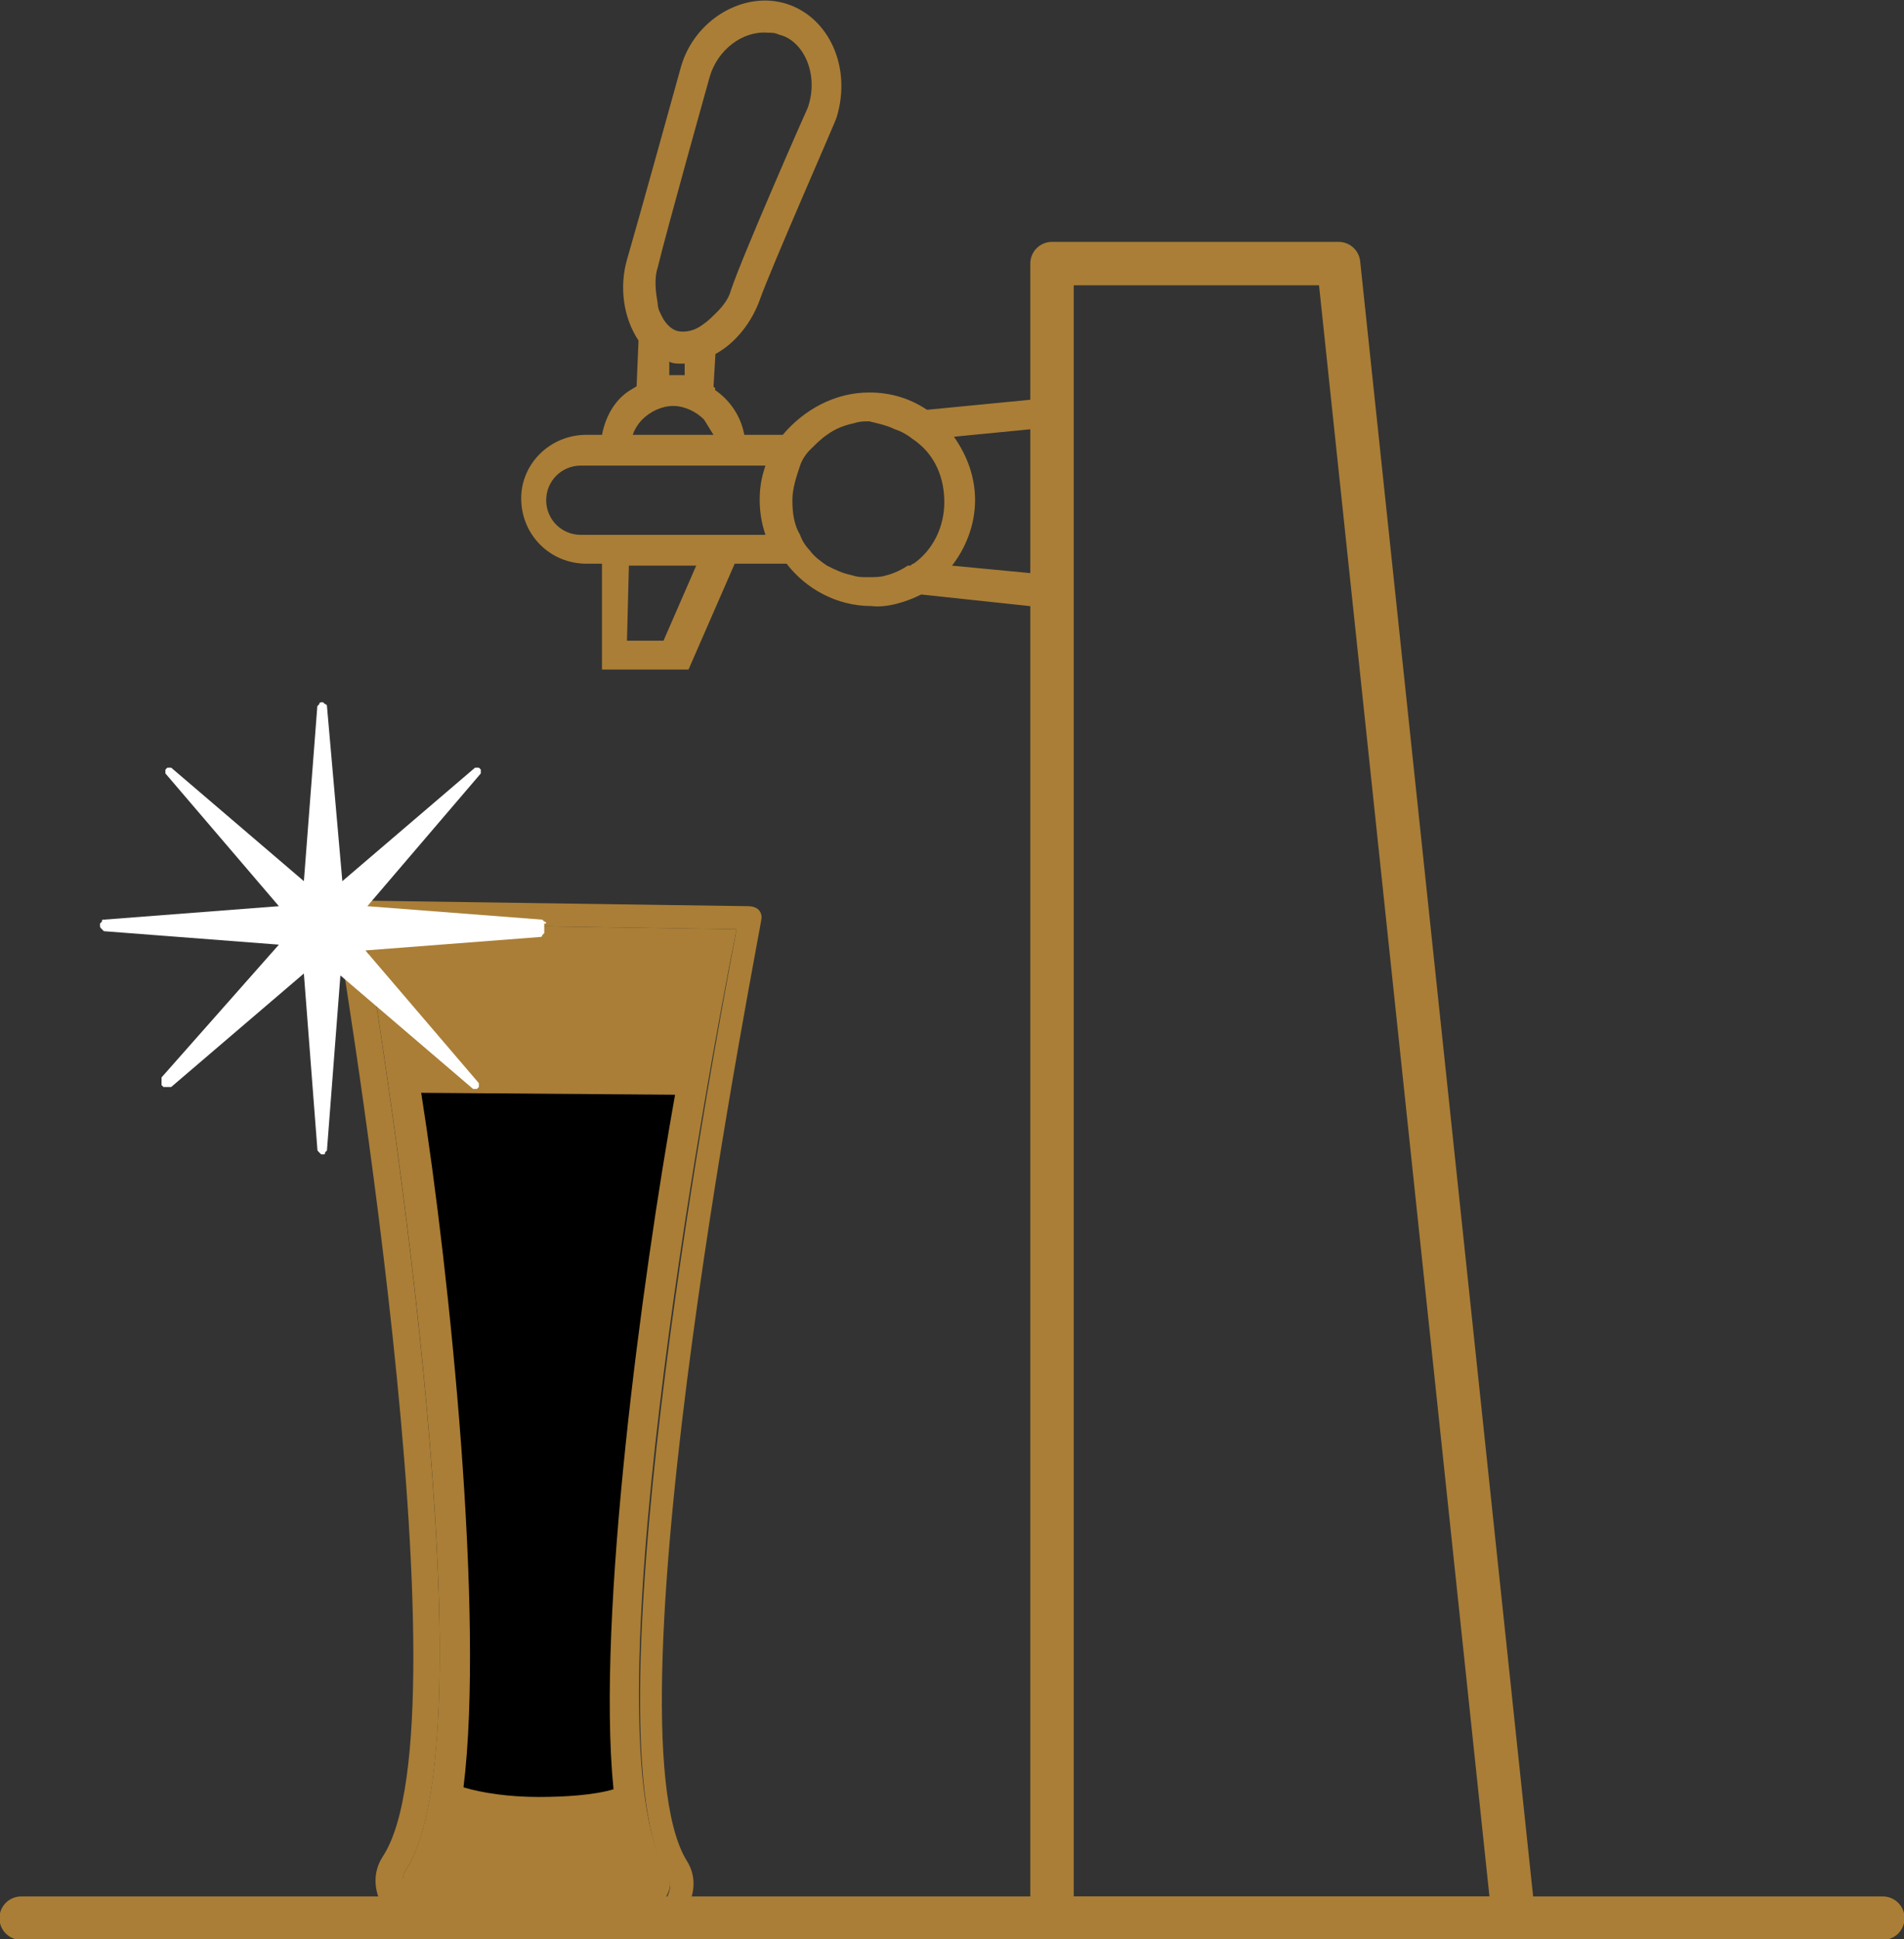 <?xml version="1.0" encoding="utf-8"?>
<!-- Generator: Adobe Illustrator 22.0.1, SVG Export Plug-In . SVG Version: 6.00 Build 0)  -->
<svg version="1.1" id="Layer_1" xmlns="http://www.w3.org/2000/svg" xmlns:xlink="http://www.w3.org/1999/xlink" x="0px" y="0px"
	 viewBox="0 0 99 100.8" style="enable-background:new 0 0 99 100.8;" xml:space="preserve">
<rect x="0" y="0" width="99" height="100.8" fill="#333333" stroke="none"/>
<style type="text/css">
	.st0{clip-path:url(#SVGID_2_);fill:#AA7E36;}
	.st1{clip-path:url(#SVGID_2_);}
	.st2{clip-path:url(#SVGID_2_);fill:none;stroke:#AA7E36;stroke-width:2.259;stroke-linejoin:round;stroke-miterlimit:10;}
	
		.st3{clip-path:url(#SVGID_2_);fill:none;stroke:#AA7E36;stroke-width:2.259;stroke-linecap:round;stroke-linejoin:round;stroke-miterlimit:10;}
	.st4{clip-path:url(#SVGID_2_);fill:#FFFFFF;}
</style>
<g>
	<defs>
		<rect id="SVGID_1_" width="99" height="100.8"/>
	</defs>
	<clipPath id="SVGID_2_">
		<use xlink:href="#SVGID_1_"  style="overflow:visible;"/>
	</clipPath>
	<path class="st0" d="M21.1,97.2c-0.5,0.8,0.3,1.9,1.1,1.9l11.3,0.2c0.8,0,1.7-1.1,1.2-1.9c-4.3-7,2-41.2,3.6-49.1L18.9,48
		C20.2,55.9,25.6,90.3,21.1,97.2"/>
	<path class="st1" d="M21.9,56.8c1.5,9.5,3.3,27.2,2.2,36.1c1,0.3,2.4,0.5,3.9,0.5c1.4,0,2.9-0.1,3.9-0.4c-0.9-9,1.5-26.6,3.2-36.1
		L21.9,56.8z"/>
	<path class="st0" d="M22.3,99.1c-0.8,0-1.7-1.1-1.2-1.9c4.5-6.8-0.9-41.2-2.2-49.2l19.4,0.3c-1.5,7.9-7.8,42.2-3.6,49.2
		c0.5,0.8-0.4,1.9-1.2,1.9L22.3,99.1z M18.2,46.8c-0.4,0-0.8,0.2-0.8,0.6c0,0.4,7.2,42,2.5,49.1c-1.1,1.7,0.4,3.9,2.2,3.9l11.3,0.2
		c1.8,0,3.4-2.2,2.3-3.9c-4.4-7.2,3.9-48.6,3.9-49c0-0.4-0.3-0.6-0.7-0.6L18.2,46.8z"/>
	<path class="st0" d="M32.7,29.4l3.5,0l-1.7,3.9l-1.9,0L32.7,29.4z M39.8,24.2c-0.2,0.6-0.3,1.1-0.3,1.8c0,0.6,0.1,1.2,0.3,1.8
		l-1.2,0l-0.9,0l-5.9,0l-0.8,0l-0.8,0c-1,0-1.8-0.8-1.8-1.8c0-1,0.8-1.8,1.8-1.8l0.9,0l0.8,0h0.8l4.1,0l0.8,0l0.8,0L39.8,24.2z
		 M37.1,22.6l-4.2,0c0.1-0.3,0.3-0.6,0.5-0.8c0.4-0.4,1-0.7,1.6-0.7c0.6,0,1.2,0.3,1.6,0.7C36.8,22.1,36.9,22.3,37.1,22.6
		 M46.5,22.3c0.3,0.1,0.5,0.2,0.8,0.4c0,0,0,0,0,0c0.1,0.1,0.3,0.2,0.4,0.3c0.9,0.7,1.4,1.8,1.4,3.1c0,1.3-0.6,2.5-1.6,3.2
		c-0.1,0-0.1,0.1-0.2,0.1c0,0,0,0-0.1,0c-0.3,0.2-0.7,0.4-1.1,0.5c-0.3,0.1-0.6,0.1-1,0.1c-0.3,0-0.5,0-0.8-0.1
		c-0.5-0.1-0.9-0.3-1.3-0.5c-0.3-0.2-0.7-0.5-0.9-0.8c-0.2-0.2-0.4-0.5-0.5-0.8c-0.3-0.5-0.4-1.1-0.4-1.8c0-0.6,0.2-1.2,0.4-1.8
		c0.1-0.3,0.3-0.6,0.5-0.8c0.3-0.3,0.6-0.6,0.9-0.8c0.4-0.3,0.9-0.5,1.4-0.6c0.3-0.1,0.5-0.1,0.8-0.1C45.6,22,46.1,22.1,46.5,22.3
		 M49.5,29.4c0.7-0.9,1.2-2.1,1.2-3.4c0-1.2-0.4-2.3-1.1-3.3l4.1-0.4l0,7.5L49.5,29.4z M47.9,30.9l7.5,0.8l0-11.1l-7.2,0.7
		c-0.9-0.6-1.9-0.9-3-0.9c-1.8,0-3.4,0.9-4.5,2.2l-2,0c-0.2-1.1-0.9-2-1.8-2.5c0,0-1.9-1.2-4,0.1c-0.9,0.5-1.4,1.4-1.6,2.4l-0.8,0
		c-1.9,0-3.4,1.5-3.4,3.3c0,1.9,1.5,3.4,3.4,3.4l0.8,0l0,5.5l4.5,0l2.4-5.5l2.7,0c1,1.3,2.6,2.2,4.4,2.2
		C46.1,31.6,47.1,31.3,47.9,30.9"/>
	<path class="st0" d="M35.6,19.5c-0.1,0-0.2,0-0.3,0c-0.2,0-0.3,0-0.5,0l0-0.7c0.2,0.1,0.4,0.1,0.6,0.1c0.1,0,0.1,0,0.2,0L35.6,19.5
		z M42,5.6c-0.1,0.2-3.4,7.7-4,9.5c-0.1,0.4-0.4,0.8-0.7,1.1c-0.3,0.3-0.5,0.5-0.8,0.7c-0.4,0.3-0.9,0.4-1.3,0.3
		c-0.3-0.1-0.5-0.3-0.7-0.6c-0.1-0.2-0.3-0.5-0.3-0.8c-0.1-0.6-0.2-1.3,0-1.9c0.4-1.7,2.7-9.9,2.7-9.9c0.4-1.4,1.7-2.4,3-2.3
		c0.2,0,0.4,0,0.6,0.1C41.8,2.1,42.6,3.9,42,5.6 M37.1,20.1l0.1-1.7c1.1-0.6,1.9-1.7,2.3-2.8c0.6-1.7,4-9.4,4-9.5
		c0.8-2.6-0.4-5.2-2.6-5.9c-2.2-0.7-4.8,0.8-5.5,3.3c0,0-2.3,8.3-2.8,10c-0.4,1.4-0.2,3,0.6,4.2l-0.1,2.4
		C32.2,20.4,38,20.7,37.1,20.1"/>
	<polygon class="st2" points="78.7,99.7 54.7,99.7 54.7,13.7 69.6,13.7 	"/>
	<line class="st3" x1="1.1" y1="99.7" x2="97.9" y2="99.7"/>
	<path class="st4" d="M28.4,48c0,0,0-0.1-0.1-0.1c0,0-0.1-0.1-0.1-0.1l-9.1-0.7l5.9-6.9c0,0,0,0,0,0c0,0,0-0.1,0-0.1
		c0,0,0-0.1,0-0.1c0,0,0,0,0,0l-0.1-0.1c0,0,0,0,0,0c0,0,0,0-0.1,0c-0.1,0-0.1,0-0.1,0s0,0,0,0l-6.9,5.9L17,36.7c0,0,0-0.1-0.1-0.1
		c0,0-0.1-0.1-0.1-0.1h-0.1c0,0-0.1,0-0.1,0.1c0,0-0.1,0.1-0.1,0.1l-0.7,9.1l-6.9-5.9c0,0,0,0,0,0s-0.1,0-0.1,0c0,0-0.1,0-0.1,0
		c0,0,0,0,0,0l-0.1,0.1c0,0,0,0,0,0c0,0,0,0,0,0.1c0,0.1,0,0.1,0,0.1c0,0,0,0,0,0l5.9,6.9l-9.1,0.7c-0.1,0-0.1,0-0.1,0.1
		c0,0-0.1,0.1-0.1,0.1v0.1c0,0.1,0,0.1,0.1,0.2c0,0,0.1,0.1,0.1,0.1l9.1,0.7L8.4,56c0,0,0,0,0,0.1c0,0,0,0.1,0,0.1c0,0,0,0,0,0.1
		c0,0,0,0,0,0.1l0.1,0.1c0,0,0,0,0.1,0c0,0,0.1,0,0.1,0c0,0,0,0,0.1,0c0,0,0.1,0,0.1,0l6.9-5.9l0.7,9.1c0,0.1,0,0.1,0.1,0.2
		c0,0,0.1,0.1,0.1,0.1h0.1c0.1,0,0.1,0,0.1-0.1c0,0,0.1-0.1,0.1-0.1l0.7-9.1l6.9,5.9c0,0,0,0,0,0c0,0,0.1,0,0.1,0c0,0,0.1,0,0.1,0
		c0,0,0,0,0,0l0.1-0.1c0,0,0,0,0,0c0,0,0,0,0-0.1c0-0.1,0-0.1,0-0.1c0,0,0,0,0,0l-5.9-6.9l9.1-0.7c0,0,0.1,0,0.1-0.1
		c0,0,0.1-0.1,0.1-0.1V48z"/>
</g>
</svg>
